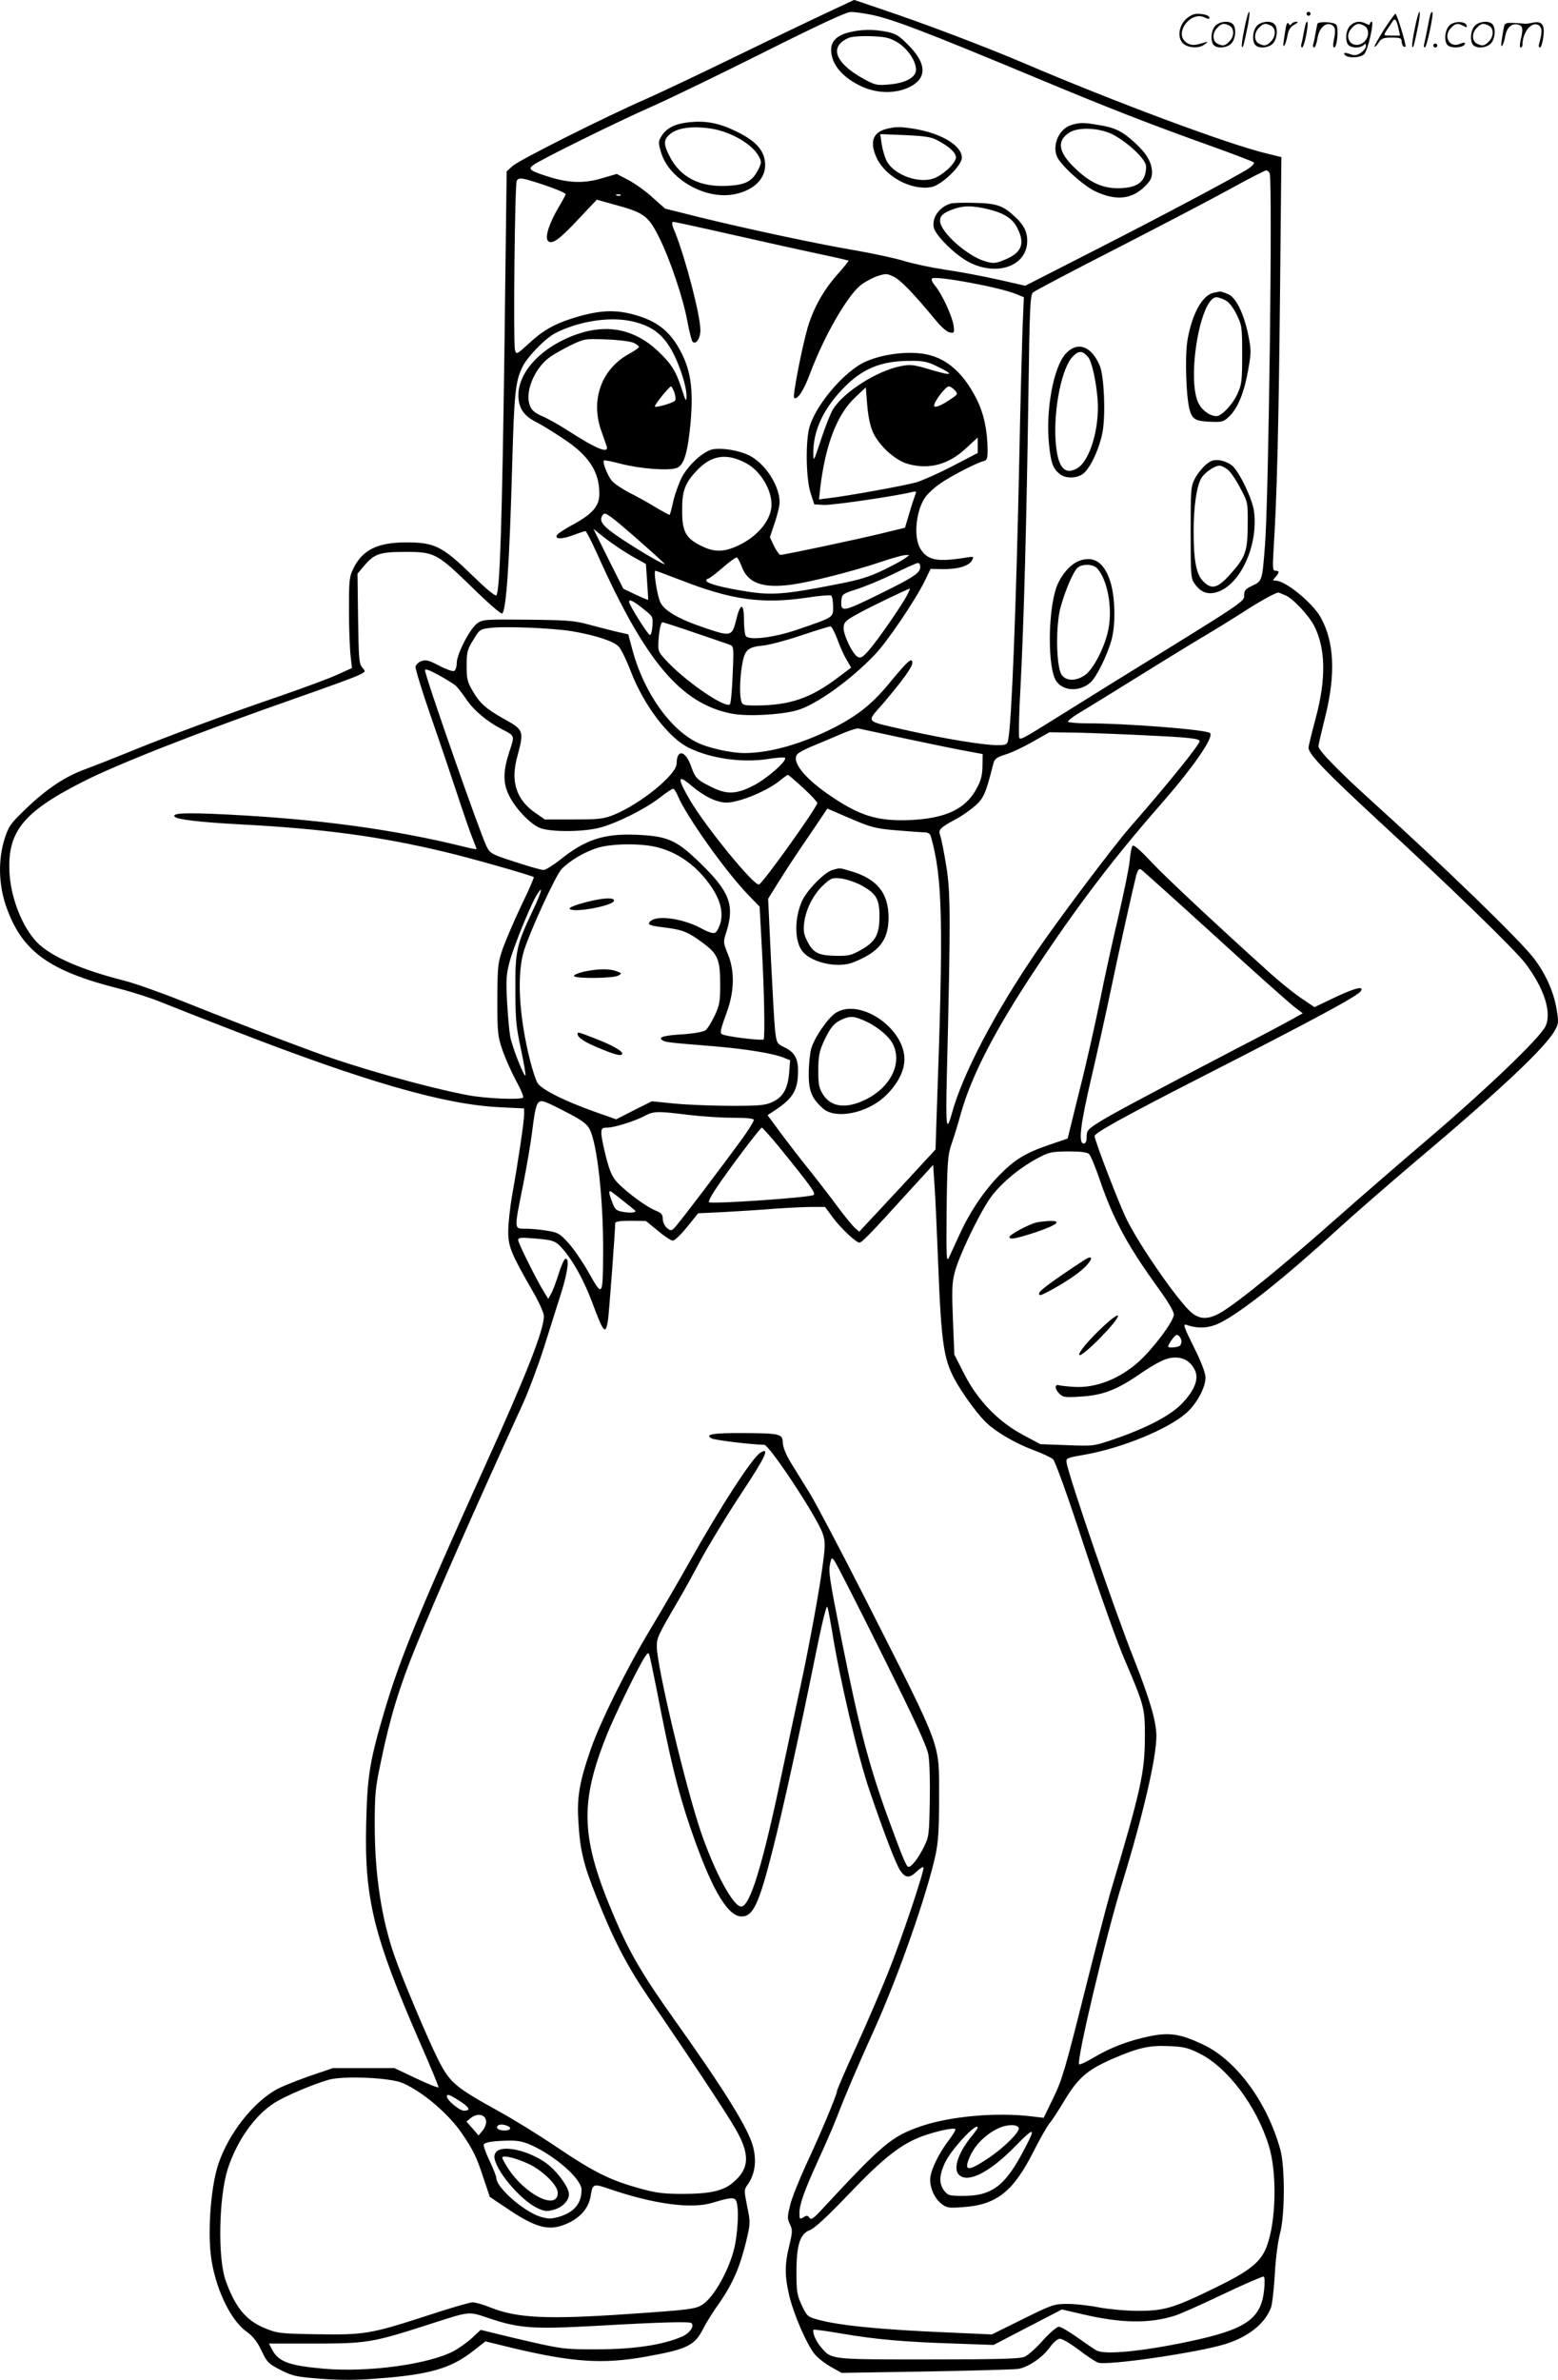<svg version="1.0" xmlns="http://www.w3.org/2000/svg"
  viewBox="0 0 786.518 1200.765"
 preserveAspectRatio="xMidYMid meet">
<g transform="translate(-0.425,1200.969) scale(0.1,-0.1)"
fill="#000000" stroke="none">
<path d="M4190 11951 c-69 -32 -278 -132 -465 -223 -187 -91 -394 -189 -460
-218 -200 -87 -638 -307 -672 -337 l-31 -28 -11 -885 c-12 -876 -23 -1236 -41
-1254 -6 -6 -54 35 -123 102 -149 145 -189 165 -331 165 -145 0 -221 -37 -267
-130 -22 -45 -23 -60 -23 -213 0 -91 4 -193 8 -228 l7 -63 -73 -33 c-40 -19
-174 -68 -298 -111 -259 -88 -589 -211 -770 -286 -69 -28 -161 -64 -204 -80
-101 -36 -196 -99 -302 -201 -78 -75 -86 -87 -107 -152 -32 -104 -30 -225 6
-333 79 -232 215 -332 578 -423 66 -17 159 -47 207 -67 48 -19 209 -83 357
-140 677 -263 1074 -377 1353 -390 l122 -6 0 -31 c0 -36 -30 -238 -60 -405
-11 -62 -20 -145 -20 -185 0 -77 13 -109 129 -311 28 -49 51 -101 51 -115 0
-72 -90 -301 -310 -785 -314 -695 -418 -947 -495 -1209 -74 -251 -86 -322 -92
-561 -10 -385 36 -572 273 -1115 52 -118 93 -218 92 -222 -2 -4 -52 16 -113
45 l-110 52 -155 0 -155 0 -123 -42 c-67 -24 -143 -54 -167 -69 -118 -68 -236
-221 -287 -369 -37 -107 -55 -319 -40 -459 18 -159 96 -330 180 -390 34 -25
55 -51 77 -98 28 -59 35 -65 97 -97 62 -31 79 -34 205 -44 99 -7 181 -7 288 2
254 19 363 50 472 134 l68 53 135 -33 c307 -73 458 -83 675 -44 212 38 247 56
292 146 14 28 50 85 81 128 65 94 102 179 133 307 22 93 22 96 5 178 -16 81
-16 83 4 111 35 50 45 117 26 189 -23 91 -147 290 -405 652 -153 215 -221 332
-295 506 -170 398 -177 572 -40 916 38 97 171 369 197 402 14 19 15 19 21 0 3
-11 31 -144 60 -295 59 -294 97 -439 171 -644 92 -254 167 -375 233 -375 59 0
88 64 158 340 50 196 138 596 216 983 32 159 55 251 59 239 4 -10 14 -65 24
-123 37 -235 131 -636 189 -804 75 -220 135 -376 156 -405 26 -37 46 -38 82
-3 15 14 30 24 34 21 8 -9 -110 -362 -179 -533 -33 -82 -104 -248 -158 -367
-55 -120 -99 -222 -99 -228 0 -18 -86 -223 -157 -374 -35 -77 -72 -168 -80
-203 -14 -57 -15 -68 -1 -96 14 -29 13 -39 -3 -107 -24 -97 -24 -155 1 -259
22 -89 84 -234 125 -287 14 -18 50 -47 81 -65 l57 -32 426 7 c234 4 443 10
465 13 50 8 123 57 161 110 17 24 38 42 50 42 11 1 53 -24 93 -54 40 -31 84
-60 99 -66 44 -17 510 51 645 94 116 37 197 102 228 182 7 17 15 93 20 170 4
80 16 168 26 205 25 89 26 338 1 426 -66 237 -221 448 -388 527 -114 54 -169
63 -269 43 -106 -22 -197 -56 -283 -107 -38 -23 -71 -38 -75 -35 -15 16 136
652 218 916 103 335 172 629 172 740 0 74 -34 188 -113 388 -92 229 -331 927
-340 991 -4 24 0 25 97 42 186 34 414 127 508 210 52 46 96 128 96 178 0 23
-21 78 -59 154 -51 103 -56 118 -37 112 60 -21 116 -17 171 11 108 54 323 225
590 469 83 76 258 228 390 340 438 369 663 581 710 668 18 33 18 42 7 107 -15
87 -55 177 -115 255 -69 91 -452 462 -827 801 -158 143 -260 248 -260 268 0 7
16 76 35 152 53 213 45 378 -25 501 -43 74 -177 183 -226 183 -16 0 -16 1 -1
18 21 23 21 32 0 32 -14 0 -15 12 -9 113 17 269 25 608 32 1268 l7 706 -74 18
c-198 48 -759 257 -1228 457 -188 80 -500 199 -710 269 -79 27 -144 49 -145
49 0 0 -57 -27 -126 -59z m214 -16 c110 -23 274 -86 836 -320 354 -148 575
-234 872 -340 117 -42 217 -80 222 -85 4 -5 -9 -19 -30 -33 -78 -48 -428 -234
-771 -409 l-353 -180 -137 31 c-76 17 -197 40 -268 50 -72 11 -166 31 -210 45
-44 13 -150 36 -235 51 -187 31 -551 109 -792 168 l-176 44 -62 55 c-33 31
-88 70 -121 88 l-61 32 -76 -22 c-89 -27 -170 -24 -272 9 -90 29 -101 37 -75
57 31 25 433 223 604 298 84 37 336 159 560 271 273 137 417 204 439 204 18 1
66 -6 106 -14z m2010 -801 c15 -40 -5 -1649 -24 -1879 -14 -177 -14 -177 -63
-200 -34 -16 -42 -25 -42 -47 0 -35 20 -22 -655 -438 -74 -46 -193 -120 -265
-165 -197 -123 -206 -128 -215 -119 -4 5 -2 121 6 257 17 319 31 851 40 1479
6 439 9 499 23 512 9 8 196 107 416 219 220 113 479 248 575 301 96 53 180 96
186 96 7 0 15 -7 18 -16z m-3721 -39 c87 -26 167 -58 167 -65 0 -4 -16 -33
-35 -65 -47 -79 -71 -151 -55 -170 19 -23 59 6 159 114 l88 93 90 -25 c148
-40 170 -56 224 -164 56 -112 122 -307 144 -428 9 -49 21 -94 25 -99 17 -18
40 15 40 58 0 75 -75 361 -128 494 -17 39 -18 52 -8 52 7 0 150 -31 317 -69
167 -38 363 -81 434 -96 72 -15 131 -29 133 -30 2 -2 -24 -34 -57 -71 -71 -80
-121 -171 -150 -269 -29 -102 -76 -343 -68 -352 15 -15 49 36 81 123 69 184
184 386 254 444 20 16 58 37 84 46 43 14 50 14 83 -2 35 -16 101 -85 208 -214
32 -40 62 -66 77 -68 21 -4 23 -1 18 36 -7 47 -59 160 -94 201 -14 17 -20 32
-14 36 23 14 343 -45 424 -79 l39 -16 -7 -168 c-3 -92 -11 -381 -16 -642 -16
-766 -39 -1340 -56 -1422 -5 -26 -9 -28 -57 -28 -68 0 -263 32 -451 74 -223
51 -210 36 -123 137 97 114 147 183 147 204 0 30 -23 10 -101 -84 -94 -117
-165 -175 -287 -239 -163 -84 -329 -132 -459 -132 -70 0 -186 26 -243 55 -136
69 -264 252 -321 458 l-23 86 -66 15 c-36 9 -99 25 -140 36 -64 18 -108 21
-302 23 -216 2 -228 1 -255 -19 -37 -27 -103 -155 -103 -200 0 -20 -6 -37 -14
-40 -7 -3 -41 9 -75 27 -51 27 -67 31 -89 23 -15 -5 -28 -18 -30 -29 -1 -11
34 -126 79 -255 45 -129 105 -307 134 -395 29 -88 62 -184 74 -213 11 -29 21
-54 21 -56 0 -3 -26 2 -57 10 -365 90 -736 140 -1202 164 -205 10 -277 8 -266
-10 9 -15 128 -29 335 -40 416 -22 702 -60 1035 -140 123 -29 436 -118 444
-126 2 -2 -25 -66 -62 -141 -36 -76 -78 -174 -94 -218 -26 -76 -27 -89 -28
-260 0 -172 2 -184 28 -260 16 -44 47 -113 69 -153 22 -40 37 -76 33 -80 -12
-13 -191 -5 -280 12 -213 41 -562 139 -780 220 -181 66 -447 169 -667 257
-108 43 -241 90 -295 103 -199 51 -343 112 -417 177 -78 68 -143 220 -153 354
-15 214 63 314 363 467 183 94 604 258 1105 433 146 51 280 100 298 110 32 16
32 17 14 37 -16 18 -18 43 -21 247 l-3 226 32 38 c52 62 78 72 209 72 148 0
160 -6 340 -181 76 -75 143 -133 149 -130 21 13 37 249 51 751 10 354 16 421
51 492 25 52 116 146 167 172 114 58 264 83 374 62 95 -19 152 -54 198 -124
44 -65 90 -198 90 -255 -1 -33 -3 -30 -24 35 -30 91 -52 127 -121 192 -114
107 -249 137 -400 87 -188 -63 -315 -200 -303 -328 6 -56 31 -89 93 -120 22
-11 81 -47 132 -81 129 -85 183 -166 183 -278 0 -62 -32 -100 -129 -154 -40
-21 -77 -45 -82 -52 -21 -24 20 -26 77 -4 31 11 59 21 64 21 4 0 31 -53 60
-117 242 -541 422 -754 678 -804 77 -15 241 -7 327 16 94 25 273 152 397 283
62 65 201 270 250 369 l30 62 62 -1 c75 -1 132 16 147 44 11 20 10 21 -32 14
-145 -23 -192 -14 -229 46 -36 60 -21 201 30 265 12 15 42 43 68 61 48 35 183
105 221 115 18 4 21 13 21 54 -1 102 -18 182 -54 256 -75 150 -172 227 -302
235 -88 6 -187 -11 -260 -43 -108 -48 -257 -224 -285 -337 -19 -79 -15 -260 8
-328 l18 -55 47 -3 c40 -3 367 45 446 65 22 5 24 3 17 -13 -4 -10 -18 -52 -30
-93 l-22 -74 -119 -29 c-123 -30 -491 -108 -510 -108 -5 0 -20 20 -32 44 l-21
45 24 72 c14 40 25 87 25 104 0 84 -72 195 -152 236 -49 25 -135 40 -183 32
-46 -7 -122 -75 -158 -140 -14 -28 -34 -81 -43 -119 -8 -38 -17 -70 -19 -72
-1 -2 -32 15 -69 37 -36 22 -97 56 -135 75 -38 20 -78 47 -89 61 -22 28 -47
93 -39 101 3 3 42 -5 88 -17 98 -25 242 -36 281 -20 36 14 55 80 69 233 13
158 2 249 -45 344 -51 102 -113 156 -217 189 -102 32 -178 32 -293 1 -121 -34
-182 -66 -259 -137 -65 -59 -66 -60 -73 -35 -9 36 -1 839 9 854 10 15 21 15
80 -3z m444 -71 c-3 -3 -12 -4 -19 -1 -8 3 -5 6 6 6 11 1 17 -2 13 -5z m66
-744 c15 -7 27 -17 27 -21 0 -4 -24 -21 -54 -37 -138 -78 -192 -234 -135 -390
11 -31 23 -65 26 -74 12 -40 -51 -14 -194 78 -45 29 -105 63 -132 74 -35 15
-53 30 -61 51 -28 66 19 185 95 243 19 15 67 42 107 62 73 35 74 35 183 31 61
-2 122 -10 138 -17z m1522 -114 c99 -47 93 -56 -15 -24 -96 29 -109 30 -160
20 -122 -25 -287 -131 -341 -218 -12 -20 -39 -88 -60 -152 -38 -114 -38 -116
-39 -67 0 111 49 219 150 324 96 100 189 139 335 140 64 1 90 -4 130 -23z
m-1316 -138 c6 -18 7 -36 3 -40 -13 -13 -102 -38 -102 -29 0 11 73 101 82 101
3 0 11 -14 17 -32z m1415 13 c16 -18 16 -20 -11 -39 -54 -38 -93 -54 -93 -39
0 21 58 97 74 97 7 0 21 -9 30 -19z m-414 -210 c30 -68 111 -143 177 -162 107
-30 205 -4 293 78 l60 55 0 -39 0 -39 -127 -66 c-71 -37 -153 -73 -183 -82
-55 -16 -353 -70 -443 -80 l-48 -6 6 58 c27 221 85 372 179 459 l51 48 7 -86
c4 -54 14 -105 28 -138z m-638 -159 c69 -37 127 -130 127 -207 1 -75 -66 -159
-164 -206 -77 -37 -127 -37 -196 -1 -74 38 -91 71 -91 175 -1 96 13 136 68
196 76 84 154 98 256 43z m-412 -508 c0 -8 -117 60 -217 126 -100 66 -120 93
-93 125 10 12 39 -10 161 -116 82 -72 149 -133 149 -135z m-165 39 l70 -39 6
-89 c4 -50 6 -91 5 -92 -1 -1 -30 11 -64 27 l-61 29 -76 151 -75 151 62 -49
c35 -27 95 -67 133 -89z m1380 -9 c-11 -9 -60 -36 -110 -60 -72 -35 -120 -50
-240 -73 -253 -50 -325 -56 -449 -36 -123 19 -206 41 -206 55 0 6 4 10 9 10 6
0 38 25 73 55 35 30 67 54 72 52 5 -2 16 -23 25 -47 31 -83 106 -110 253 -90
98 14 301 65 448 114 58 20 114 35 125 35 l20 0 -20 -15z m75 -44 c0 -31 -29
-51 -210 -140 -184 -90 -193 -92 -188 -26 3 27 8 31 78 53 41 13 125 48 185
77 61 30 116 55 123 55 6 1 12 -8 12 -19z m-1218 -64 c265 -104 417 -125 645
-92 62 10 117 14 123 11 5 -3 10 -28 10 -55 0 -57 7 -53 -180 -117 -119 -41
-245 -56 -261 -32 -5 8 -9 45 -9 82 0 88 -19 86 -40 -4 -20 -80 -27 -82 -153
-39 -133 44 -208 87 -229 130 -16 34 -36 160 -25 160 3 0 56 -20 119 -44z
m1152 -78 c-27 -53 -152 -233 -194 -280 -32 -36 -41 -41 -57 -32 -26 15 -73
114 -70 149 2 26 12 35 72 68 57 32 253 126 263 127 1 0 -5 -15 -14 -32z
m1909 -2 c38 -15 120 -103 146 -155 58 -115 60 -267 8 -462 -20 -75 -37 -143
-37 -152 0 -32 87 -122 342 -358 382 -352 700 -661 754 -732 95 -126 134 -250
99 -318 -31 -60 -300 -318 -590 -565 -154 -131 -359 -309 -455 -394 -279 -247
-494 -422 -586 -479 -66 -40 -111 -41 -155 -4 -66 56 -257 330 -326 468 -36
71 -163 401 -163 423 0 15 155 101 531 293 580 296 799 414 813 438 17 27 -26
17 -125 -29 l-109 -52 -68 46 c-37 25 -105 80 -152 122 -275 248 -530 486
-605 566 -61 65 -89 88 -94 79 -5 -7 -11 -41 -14 -76 -3 -34 -29 -159 -56
-276 -28 -118 -71 -313 -95 -434 -25 -121 -71 -326 -104 -455 l-58 -235 -91
-31 c-121 -41 -175 -74 -253 -153 -78 -80 -150 -186 -202 -301 -22 -47 -45
-98 -53 -115 -13 -27 -14 0 -12 240 3 243 6 276 24 330 12 33 33 102 47 153
54 193 171 421 381 737 206 311 391 554 622 818 168 191 277 347 256 368 -17
17 -421 49 -622 49 -49 0 -92 4 -95 8 -3 4 21 23 52 42 31 18 174 106 317 195
143 89 294 181 335 205 41 24 120 73 175 108 81 53 167 101 183 102 1 0 17 -6
35 -14z m-3243 -67 c50 -39 51 -41 48 -87 -2 -26 -7 -47 -13 -46 -10 0 -105
152 -105 167 0 15 20 6 70 -34z m265 -123 c88 -30 168 -57 177 -61 16 -6 17
-20 11 -148 -3 -78 -9 -146 -14 -151 -20 -22 -207 103 -309 208 -51 53 -54 58
-52 103 3 61 12 103 21 103 4 0 79 -24 166 -54z m-625 9 c118 -20 212 -50 238
-78 12 -13 39 -68 60 -123 65 -171 192 -339 295 -388 111 -54 268 -76 398 -56
44 7 83 10 86 6 14 -13 -94 -108 -161 -141 -88 -44 -132 -45 -213 -5 -72 36
-79 44 -101 106 -28 78 -71 85 -72 11 0 -56 -184 -205 -318 -259 -50 -20 -75
-23 -202 -23 l-145 0 -48 33 c-96 67 -126 157 -92 282 36 134 35 136 -71 195
-86 48 -120 79 -154 139 -26 44 -30 61 -30 126 0 68 3 82 33 130 31 52 34 55
82 61 73 10 316 0 415 -16z m1340 -37 c12 -35 33 -82 47 -105 l24 -42 -68 -51
c-136 -103 -242 -139 -409 -140 -66 0 -72 2 -78 23 -9 35 -7 114 5 184 13 75
28 88 109 96 30 3 116 26 190 51 74 25 140 45 146 45 6 1 21 -27 34 -61z
m-1926 -237 c10 -9 34 -40 54 -69 36 -55 105 -113 177 -150 71 -37 68 -31 40
-117 -32 -99 -32 -157 0 -221 31 -63 105 -141 153 -161 51 -22 216 -22 302 0
86 22 232 95 305 152 32 25 62 45 67 45 5 0 16 -16 24 -36 43 -102 240 -380
355 -499 l58 -60 10 -185 c13 -228 18 -476 10 -485 -7 -6 -146 9 -197 22 -27
6 -27 9 14 123 36 103 37 202 3 285 -24 60 -25 60 -7 115 41 133 15 201 -130
342 -124 121 -167 139 -328 146 -163 6 -257 -25 -384 -128 -35 -27 -72 -50
-82 -50 -10 0 -75 18 -144 41 -118 38 -125 42 -143 77 -32 63 -311 860 -311
889 0 10 19 3 68 -23 37 -21 75 -44 86 -53z m2281 -270 c127 -27 264 -55 305
-62 l75 -14 -1 -61 c-1 -47 -7 -72 -30 -114 -56 -103 -156 -150 -336 -158
-169 -7 -260 23 -420 135 -118 83 -178 162 -149 197 7 8 40 26 74 40 34 14 97
40 140 59 43 19 86 33 95 31 9 -2 121 -26 247 -53z m1209 18 c215 -10 266 -16
266 -29 0 -18 -161 -217 -356 -440 -83 -96 -355 -457 -466 -620 -213 -312
-375 -621 -429 -820 -27 -98 -31 -65 -25 185 20 817 19 933 -3 1066 -11 70
-25 138 -30 152 -12 30 -2 40 78 83 29 15 73 46 97 67 44 39 55 63 91 207 8
31 14 37 64 53 30 9 93 39 138 65 l83 47 142 -2 c77 -2 235 -8 350 -14z
m-1735 -265 c39 -36 71 -70 71 -76 0 -21 -273 -403 -294 -411 -24 -10 -270
291 -350 428 -64 110 -62 131 8 71 65 -55 127 -85 177 -86 65 0 210 60 274
114 17 14 33 25 36 26 4 0 39 -30 78 -66z m278 -171 c68 -28 103 -36 195 -43
62 -5 125 -10 139 -10 19 0 29 -7 33 -22 59 -211 64 -428 29 -1396 l-6 -182
-141 -153 c-78 -83 -164 -177 -193 -207 l-51 -55 -23 20 c-12 11 -47 54 -78
95 -30 41 -96 127 -146 190 -51 63 -120 153 -154 199 l-62 84 38 25 c91 60
116 102 116 199 0 63 -18 94 -70 119 -37 18 -38 21 -46 84 -4 36 -13 200 -21
365 l-14 300 56 90 c31 50 98 152 150 227 l93 138 37 -16 c20 -9 74 -32 119
-51z m-1012 -129 c106 -27 200 -96 269 -197 47 -69 62 -129 47 -185 -7 -24
-19 -46 -28 -49 -9 -4 -37 5 -62 19 -95 53 -230 73 -264 39 -17 -17 -4 -22 79
-32 86 -11 115 -23 192 -81 70 -52 82 -83 82 -205 0 -87 -3 -105 -28 -158 -16
-33 -36 -66 -45 -73 -10 -8 -57 -17 -116 -21 -100 -6 -127 -15 -101 -31 14 -9
30 -11 265 -30 154 -13 295 -36 343 -56 l35 -14 -5 -64 c-7 -79 -30 -121 -83
-146 -36 -17 -62 -20 -206 -20 -90 0 -218 5 -284 11 l-120 12 -90 -45 -90 -46
-105 37 c-161 57 -277 116 -294 149 -8 16 -24 64 -35 108 -57 224 -69 439 -31
559 34 106 159 376 188 408 39 42 115 87 180 108 73 23 225 25 307 3z m2813
-447 c198 -181 379 -342 402 -359 l41 -31 -43 -24 c-24 -14 -155 -84 -293
-155 -477 -249 -630 -331 -692 -370 -57 -36 -63 -43 -63 -74 0 -24 -5 -34 -15
-34 -28 0 -17 94 39 333 30 128 73 322 96 432 45 216 114 524 130 587 8 28 15
36 24 31 8 -5 176 -156 374 -336z m-3447 122 c-80 -169 -86 -199 -85 -394 0
-146 4 -188 28 -298 15 -71 25 -131 23 -134 -8 -7 -67 144 -77 196 -5 27 -12
107 -16 178 -6 112 -4 137 14 204 22 80 109 292 137 335 34 53 24 14 -24 -87z
m184 -1017 c71 -37 94 -55 107 -82 38 -77 68 -357 67 -610 -1 -236 -2 -237
-72 -113 -32 57 -79 125 -105 153 -42 46 -53 52 -107 60 -33 6 -81 10 -107 10
-60 0 -59 -8 -13 221 19 96 39 215 45 264 19 154 26 169 68 154 15 -5 68 -31
117 -57z m600 -7 c65 -8 168 -15 227 -15 73 0 108 -4 108 -11 0 -6 -21 -41
-47 -78 -84 -118 -341 -457 -357 -470 -14 -12 -19 -11 -36 4 -11 10 -20 30
-20 45 0 22 -7 30 -37 42 -44 17 -143 90 -192 141 -26 28 -38 55 -57 127 -13
51 -24 105 -24 121 0 25 4 29 29 29 36 0 144 34 191 60 43 23 63 24 215 5z
m462 -162 c167 -206 187 -235 174 -243 -22 -13 -517 -47 -528 -36 -3 3 11 32
32 63 58 89 227 313 235 313 4 0 43 -44 87 -97z m1566 -37 c8 -8 33 -70 56
-137 68 -197 139 -327 297 -545 46 -64 74 -111 74 -127 0 -33 -100 -167 -176
-237 -97 -87 -217 -135 -327 -128 -34 2 -68 6 -76 8 -23 8 -23 -18 0 -41 20
-20 29 -21 108 -16 107 6 178 32 283 103 107 73 150 94 195 94 45 0 77 -20 98
-61 23 -43 3 -99 -59 -166 -56 -62 -180 -128 -351 -186 -99 -34 -101 -34 -235
-29 l-134 5 -86 46 c-126 67 -230 175 -297 306 l-51 100 -7 175 c-6 146 -5
186 9 240 19 77 118 285 176 370 48 71 146 154 239 204 62 33 72 35 158 36 66
0 96 -4 106 -14z m-763 -543 c17 -431 28 -499 98 -618 43 -72 109 -160 148
-196 50 -47 146 -102 233 -135 46 -17 91 -38 101 -47 11 -9 75 -187 157 -438
77 -233 168 -488 202 -567 102 -238 105 -250 105 -392 0 -184 -20 -271 -176
-795 -16 -55 -76 -286 -133 -514 -92 -366 -109 -426 -153 -516 l-49 -101 -59
7 c-178 22 -412 1 -559 -49 -151 -52 -193 -88 -507 -426 -39 -42 -50 -48 -58
-36 -8 12 -13 13 -30 2 -19 -11 -20 -10 -20 21 0 45 25 114 97 272 33 72 75
168 93 215 43 112 102 250 188 440 122 270 265 679 309 880 14 67 18 128 18
290 -1 286 23 222 -372 1002 -122 240 -248 479 -279 530 -32 51 -75 122 -97
157 -24 39 -40 78 -41 100 -1 46 -12 49 -201 50 -152 1 -196 -7 -158 -27 16
-9 208 -32 265 -32 26 0 267 -365 295 -447 13 -38 14 -59 3 -141 -15 -124 -69
-420 -115 -632 -20 -91 -60 -280 -90 -420 -99 -476 -164 -690 -209 -690 -40 0
-131 168 -202 372 -78 227 -224 841 -224 940 0 44 5 55 106 228 28 47 81 143
119 215 39 71 129 220 202 330 122 184 146 236 96 205 -42 -26 -203 -275 -363
-560 -50 -89 -136 -237 -191 -328 -119 -197 -253 -467 -302 -607 -57 -164 -71
-243 -63 -364 8 -146 26 -220 92 -384 85 -215 154 -347 263 -507 205 -299 390
-578 436 -658 77 -132 74 -205 -12 -276 -48 -41 -118 -56 -253 -56 -92 0 -133
5 -206 25 -161 44 -237 82 -435 215 -81 55 -209 134 -285 176 -226 125 -249
145 -310 266 -50 100 -180 407 -218 518 -66 188 -100 413 -100 660 0 158 3
190 32 325 45 218 92 372 176 578 100 247 303 706 539 1222 30 66 78 194 107
285 29 91 67 213 86 272 35 110 44 183 22 176 -6 -2 -21 -35 -33 -74 -12 -38
-28 -82 -37 -99 l-16 -29 -21 34 c-39 63 -131 248 -131 263 0 11 12 13 53 10
127 -9 134 -12 173 -56 55 -64 108 -162 149 -272 57 -153 67 -164 79 -83 5 37
36 448 36 486 0 8 22 12 78 12 l77 -1 60 -49 c33 -28 67 -50 76 -50 9 0 42 31
72 69 l56 69 128 6 c70 4 187 11 258 17 72 5 158 9 192 9 l62 0 40 -54 c40
-54 117 -126 134 -126 12 0 57 46 232 239 l140 153 7 -103 c4 -57 12 -231 18
-386z m-1593 310 c32 -25 60 -48 62 -50 13 -10 -14 -15 -53 -9 -40 6 -46 11
-60 47 -16 40 -20 59 -11 59 2 0 30 -21 62 -47z m2821 -717 c-2 -16 -11 -22
-35 -24 -39 -4 -40 0 -12 39 17 24 24 28 35 18 8 -7 14 -22 12 -33z m-1512
-1571 c167 -335 227 -465 235 -509 6 -33 9 -138 7 -235 -3 -168 -4 -179 -30
-231 -27 -55 -62 -100 -77 -100 -11 0 -29 44 -101 240 -100 274 -147 455 -239
915 -61 308 -65 335 -56 376 7 31 8 32 22 13 8 -10 116 -221 239 -469z m1601
-2015 c143 -70 290 -265 352 -465 43 -135 38 -383 -10 -510 -30 -79 -84 -123
-261 -209 -209 -102 -256 -116 -388 -116 -61 0 -146 8 -196 17 -49 10 -121 18
-160 18 -69 0 -77 -3 -227 -77 l-156 -77 -223 10 c-333 14 -550 35 -656 65
-51 14 -55 18 -80 72 -24 51 -27 69 -27 167 0 139 18 195 69 213 23 9 88 69
196 182 172 180 261 250 367 290 68 25 161 46 170 37 3 -4 -13 -30 -35 -59
-51 -67 -92 -153 -92 -196 0 -46 23 -95 56 -121 26 -21 37 -23 104 -18 172 10
257 76 358 274 34 67 72 134 85 150 13 15 46 66 74 113 71 118 118 158 254
216 121 52 177 64 272 60 74 -3 98 -8 154 -36z m-4019 -151 c101 -44 232 -156
299 -255 57 -84 73 -117 108 -224 l32 -95 79 -53 c162 -110 226 -124 325 -75
60 31 96 76 105 133 10 62 13 63 95 35 222 -76 412 -102 519 -70 98 30 116 30
123 3 11 -37 7 -127 -7 -209 -21 -115 -105 -271 -168 -309 -35 -21 -64 -25
-373 -46 -408 -28 -559 -21 -695 33 -36 15 -76 26 -90 26 -14 0 -117 -30 -229
-67 -286 -93 -319 -98 -558 -94 -191 3 -200 5 -265 32 -93 39 -147 105 -195
240 -40 113 -34 418 10 559 46 144 136 272 236 336 53 34 192 93 274 117 75
21 314 11 375 -17z m285 -89 c52 -33 60 -50 23 -50 -22 0 -86 53 -86 72 0 14
15 9 63 -22z m135 -101 c2 -15 -6 -36 -18 -50 l-20 -24 -30 35 -31 35 22 18
c32 26 73 19 77 -14z m106 -25 c26 -10 18 -24 -13 -24 -30 0 -46 12 -34 24 8
8 27 8 47 0z m2583 -11 c7 -19 -74 -100 -154 -153 -106 -71 -127 -67 -89 16
26 55 80 107 140 135 44 21 97 21 103 2z m-207 1 c0 -3 -15 -24 -34 -47 -65
-81 -91 -161 -61 -190 44 -45 155 11 284 143 105 107 109 100 29 -47 -86 -156
-152 -203 -290 -203 -71 0 -78 2 -97 26 -27 35 -26 77 3 140 31 68 166 212
166 178z m-2251 -89 c125 -58 251 -171 251 -224 0 -69 -37 -113 -112 -136 -42
-12 -54 -12 -96 0 -83 26 -222 147 -222 195 0 8 -16 49 -35 89 -20 41 -32 78
-28 82 12 11 49 16 123 18 50 1 77 -5 119 -24z m3697 -728 c-15 -149 -92 -201
-381 -262 -232 -49 -423 -68 -465 -45 -11 6 -54 35 -96 65 -42 30 -84 55 -94
55 -10 0 -47 -31 -81 -69 -34 -39 -76 -76 -93 -83 -24 -10 -134 -13 -486 -13
-503 0 -487 -2 -544 65 -25 30 -43 76 -34 85 2 2 67 -7 143 -20 176 -30 317
-42 568 -50 l197 -7 173 90 172 89 100 -23 c198 -47 340 -49 468 -9 30 9 141
59 248 110 107 51 198 90 203 88 5 -3 6 -33 2 -66z m-3908 -146 c148 -49 217
-54 530 -37 333 19 478 23 487 14 16 -15 -9 -51 -48 -68 -93 -41 -242 -64
-422 -64 -179 -1 -182 0 -442 61 l-152 37 -45 -42 c-24 -22 -67 -52 -95 -67
-131 -66 -430 -106 -651 -87 -179 16 -231 35 -264 100 l-14 27 227 0 c262 0
295 5 557 89 243 78 217 75 332 37z M4285 11845 c-56 -15 -85 -44 -85 -86 0
-73 56 -140 155 -186 79 -36 171 -37 242 -2 87 44 86 117 -5 209 -48 49 -65
60 -110 69 -68 14 -134 13 -197 -4z m248 -48 c54 -32 100 -101 95 -144 -4 -37
-58 -64 -141 -70 -57 -5 -67 -2 -127 31 -143 80 -171 163 -70 205 14 6 64 10
111 8 72 -3 93 -7 132 -30z M3461 11390 c-58 -9 -98 -32 -121 -73 -13 -22 -12
-32 3 -81 43 -134 226 -236 371 -206 106 22 165 89 151 171 -10 59 -54 103
-149 148 -89 43 -160 55 -255 41z m138 -30 c99 -17 205 -79 237 -141 13 -26
13 -32 -5 -67 -29 -57 -63 -75 -152 -80 -141 -8 -240 42 -295 150 -30 58 -30
81 -2 107 38 36 116 47 217 31z M5413 11379 c-61 -18 -98 -99 -73 -159 18 -43
134 -148 194 -176 104 -48 181 -41 249 24 28 28 37 44 37 70 0 50 -26 96 -85
150 -65 60 -102 78 -185 91 -76 13 -94 13 -137 0z m220 -54 c81 -47 157 -123
157 -155 0 -77 -42 -110 -143 -110 -81 0 -145 31 -221 106 -80 78 -87 135 -23
175 49 31 165 23 230 -16z M4482 11360 c-71 -17 -89 -66 -53 -145 44 -97 176
-168 278 -149 51 10 153 108 153 148 0 61 -103 123 -242 146 -71 11 -89 11
-136 0z m248 -55 c62 -31 100 -65 100 -89 0 -25 -49 -76 -99 -101 -76 -38
-213 8 -252 85 -9 19 -20 57 -24 84 l-7 49 124 -5 c91 -4 132 -9 158 -23z
M4805 10983 c-57 -16 -97 -70 -87 -120 7 -39 104 -136 174 -174 144 -77 298
-22 298 106 0 45 -18 81 -62 121 -59 56 -93 68 -203 70 -55 2 -109 0 -120 -3z
m184 -28 c83 -20 127 -47 151 -96 42 -82 21 -128 -74 -164 -35 -14 -51 -15
-84 -5 -91 24 -232 149 -232 205 0 27 15 40 66 59 51 19 95 19 173 1z M6133
10533 c-58 -11 -111 -105 -134 -239 -14 -82 -7 -302 13 -359 14 -44 32 -52
122 -54 43 -1 52 3 82 34 41 43 72 124 91 237 14 78 13 95 0 162 -23 113 -63
196 -104 212 -18 8 -36 13 -40 13 -4 -1 -18 -4 -30 -6z m57 -38 c18 -9 39 -36
57 -72 27 -56 28 -64 28 -203 0 -131 -2 -150 -24 -198 -24 -53 -80 -112 -106
-112 -29 0 -66 24 -86 57 -68 110 2 543 87 543 8 0 28 -7 44 -15z M5385 10226
c-62 -66 -103 -286 -85 -458 9 -93 20 -123 54 -150 29 -24 87 -23 119 2 37 29
84 133 98 214 15 92 7 278 -15 331 -42 99 -112 124 -171 61z m113 -19 c18 -21
40 -121 47 -210 12 -147 -40 -318 -106 -352 -64 -34 -97 11 -106 143 -10 162
32 369 88 424 29 30 49 29 77 -5z M6092 9665 c-18 -15 -43 -46 -55 -69 -21
-39 -22 -53 -22 -273 0 -219 1 -233 21 -260 31 -42 63 -54 108 -42 119 33 213
233 191 407 -7 60 -71 196 -109 231 -13 12 -42 25 -63 28 -32 4 -45 0 -71 -22z
m110 -25 c14 -10 42 -52 63 -92 39 -73 39 -73 38 -188 -1 -135 -11 -163 -94
-254 -60 -66 -90 -72 -132 -28 -34 35 -47 105 -47 252 0 119 14 219 36 262 16
31 68 68 95 68 9 0 28 -9 41 -20z M5450 9179 c-43 -17 -89 -71 -111 -128 -46
-124 -47 -419 -1 -480 36 -49 116 -52 170 -6 31 26 86 138 108 218 21 78 18
212 -6 290 -31 100 -85 135 -160 106z m93 -37 c52 -58 78 -195 57 -306 -17
-89 -76 -204 -119 -233 -47 -32 -96 -30 -118 3 -27 42 -30 247 -5 339 26 93
67 186 88 202 26 19 78 16 97 -5z M4206 7620 c-42 -13 -131 -105 -154 -159
-40 -92 -36 -207 6 -255 50 -56 178 -82 254 -52 130 52 177 111 178 224 0 125
-57 197 -190 236 -60 18 -54 17 -94 6z m146 -77 c76 -42 92 -69 92 -156 0 -93
-20 -129 -93 -170 -49 -28 -63 -31 -129 -30 -87 2 -113 15 -143 75 -17 33 -20
52 -15 92 8 68 48 146 98 191 38 35 44 37 90 32 27 -4 72 -19 100 -34z M4223
6899 c-40 -26 -109 -127 -124 -182 -6 -23 -12 -78 -12 -123 -1 -89 16 -129 74
-179 62 -52 212 -24 304 57 65 58 105 130 105 193 0 159 -227 311 -347 234z
m153 -43 c64 -30 123 -81 140 -123 40 -95 -18 -208 -137 -269 -101 -51 -180
-42 -221 25 -19 30 -23 50 -23 121 1 71 5 95 28 145 33 71 52 93 92 111 42 19
63 17 121 -10z M2960 7457 c-47 -12 -83 -26 -80 -32 12 -24 220 14 224 40 2
18 -57 15 -144 -8z M2952 7107 c-29 -7 -52 -16 -50 -22 4 -14 198 -12 223 2
19 11 19 12 -8 22 -35 14 -96 13 -165 -2z M2920 6792 c0 -17 35 -40 100 -67
87 -37 119 -45 125 -34 8 12 -46 44 -137 79 -85 33 -88 34 -88 22z M5234 5841
c-38 -10 -134 -61 -134 -73 0 -15 34 -8 135 25 106 36 133 58 68 56 -21 -1
-52 -4 -69 -8z M5478 5652 c-160 -105 -228 -155 -228 -168 0 -12 5 -12 33 2
84 43 166 97 201 133 40 41 37 61 -6 33z M5577 5320 c-76 -70 -132 -138 -124
-147 14 -14 202 178 195 198 -2 7 -34 -16 -71 -51z M2518 1159 c-10 -5 -18
-19 -18 -30 0 -63 127 -216 214 -259 38 -18 50 -20 85 -10 49 13 85 54 76 89
-10 41 -64 110 -113 146 -80 58 -200 90 -244 64z m158 -69 c71 -35 144 -107
144 -144 0 -92 -164 -11 -251 123 -16 25 -29 49 -29 54 0 15 71 -2 136 -33z
M6286 11864 c-10 -47 -15 -88 -12 -91 5 -6 9 7 30 110 7 37 10 67 6 67 -4 0
-15 -39 -24 -86z M6600 11940 c0 -5 5 -10 10 -10 6 0 10 5 10 10 0 6 -4 10
-10 10 -5 0 -10 -4 -10 -10z M7146 11864 c-10 -47 -15 -88 -12 -91 5 -6 9 7
30 110 7 37 10 67 6 67 -4 0 -15 -39 -24 -86z M7226 11939 c-3 -8 -10 -41 -16
-74 -6 -33 -14 -68 -16 -77 -3 -10 -1 -18 3 -18 10 0 46 171 38 178 -2 3 -7
-1 -9 -9z M5989 11911 c-38 -38 -41 -101 -7 -125 29 -20 79 -20 104 0 18 14
18 15 1 10 -53 -17 -69 -17 -92 -2 -69 45 21 166 94 126 12 -6 21 -7 21 -1 0
12 -25 21 -62 21 -19 0 -39 -10 -59 -29z M6990 11859 c-28 -45 -49 -83 -47
-85 2 -3 12 7 21 21 14 21 24 25 66 25 43 0 50 -3 50 -19 0 -11 5 -23 10 -26
6 -3 10 -3 10 1 0 20 -44 164 -51 164 -4 0 -30 -37 -59 -81z m75 4 l7 -33 -42
0 c-42 0 -42 0 -28 23 8 12 21 32 29 44 15 25 22 18 34 -34z M6140 11880 c-22
-22 -27 -79 -8 -98 19 -19 66 -14 88 8 22 22 27 79 8 98 -19 19 -66 14 -88 -8z
m71 0 c25 -14 25 -54 -1 -80 -23 -23 -33 -24 -61 -10 -25 14 -25 54 1 80 23
23 33 24 61 10z M6350 11880 c-22 -22 -27 -79 -8 -98 19 -19 66 -14 88 8 22
22 27 79 8 98 -19 19 -66 14 -88 -8z m71 0 c25 -14 25 -54 -1 -80 -23 -23 -33
-24 -61 -10 -25 14 -25 54 1 80 23 23 33 24 61 10z M6496 11874 c-3 -16 -8
-47 -11 -69 -8 -51 10 -26 19 27 5 27 15 42 34 53 18 10 22 14 10 15 -9 0 -20
-5 -24 -11 -5 -8 -9 -8 -14 1 -5 8 -10 3 -14 -16z M6597 11893 c-2 -4 -7 -26
-11 -48 -4 -22 -9 -48 -12 -57 -3 -10 -1 -18 4 -18 4 0 14 28 20 62 11 58 10
81 -1 61z M6655 11890 c-1 -3 -5 -23 -9 -45 -4 -22 -9 -48 -12 -57 -3 -10 -1
-18 4 -18 5 0 13 20 17 45 7 53 44 87 74 68 17 -11 19 -28 8 -80 -4 -18 -3
-33 2 -33 16 0 24 99 11 115 -12 14 -87 18 -95 5z M6820 11880 c-22 -22 -27
-79 -8 -98 7 -7 24 -12 38 -12 14 0 31 5 38 12 9 9 12 8 12 -5 0 -9 -12 -24
-26 -34 -21 -13 -32 -15 -55 -6 -16 6 -29 8 -29 3 0 -24 81 -27 102 -2 18 19
50 162 37 162 -5 0 -9 -5 -9 -10 0 -7 -6 -7 -19 0 -30 16 -59 12 -81 -10z m71
0 c29 -16 25 -65 -6 -86 -56 -37 -103 28 -55 76 23 23 33 24 61 10z M7321
11881 c-23 -23 -28 -80 -9 -99 19 -19 88 -13 88 9 0 5 -11 4 -24 -2 -54 -25
-89 38 -46 81 23 23 33 24 62 9 16 -9 19 -8 16 3 -8 22 -64 22 -87 -1z M7450
11880 c-22 -22 -27 -79 -8 -98 19 -19 66 -14 88 8 22 22 27 79 8 98 -19 19
-66 14 -88 -8z m71 0 c25 -14 25 -54 -1 -80 -23 -23 -33 -24 -61 -10 -25 14
-25 54 1 80 23 23 33 24 61 10z M7596 11871 c-3 -14 -8 -44 -11 -66 -8 -51 10
-26 19 27 8 41 35 63 66 53 22 -7 24 -21 11 -77 -5 -22 -5 -38 0 -38 5 0 9 6
9 13 0 68 51 125 85 97 15 -13 15 -35 -1 -92 -3 -10 -1 -18 4 -18 6 0 13 23
17 50 9 63 -5 84 -49 76 -17 -4 -35 -6 -41 -6 -101 8 -104 7 -109 -19z M7240
11780 c0 -5 5 -10 10 -10 6 0 10 5 10 10 0 6 -4 10 -10 10 -5 0 -10 -4 -10
-10z"/>
</g>
</svg>
